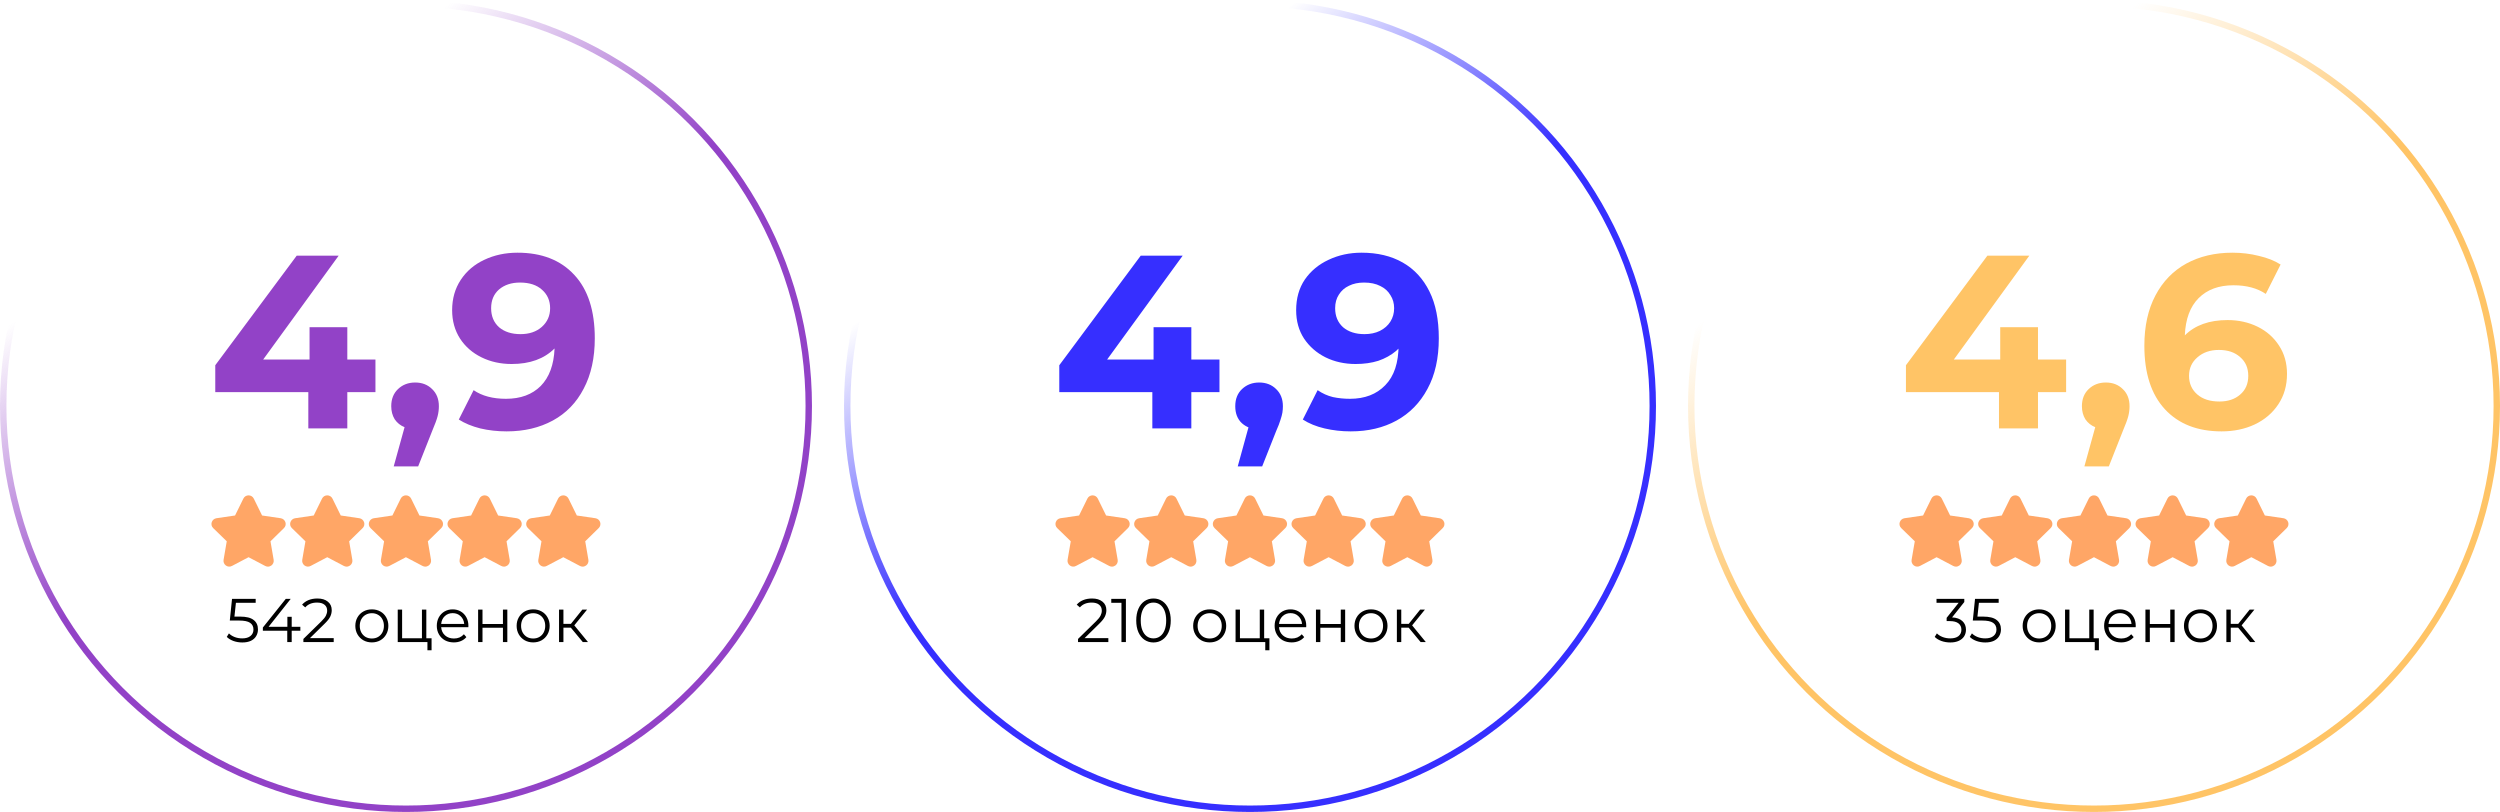 <?xml version="1.0" encoding="UTF-8"?> <svg xmlns="http://www.w3.org/2000/svg" width="1170" height="380" viewBox="0 0 1170 380" fill="none"><circle cx="190" cy="190" r="188.5" stroke="url(#paint0_linear_404_2)" stroke-width="3"></circle><circle cx="585" cy="190" r="188.5" stroke="url(#paint1_linear_404_2)" stroke-width="3"></circle><circle cx="980" cy="190" r="188.5" stroke="url(#paint2_linear_404_2)" stroke-width="3"></circle><path d="M175.711 183.521H162.543V200.5H144.293V183.521H100.747V170.93L138.864 119.645H158.5L123.155 168.274H144.87V153.142H162.543V168.274H175.711V183.521ZM194.305 179.016C197.54 179.016 200.196 180.055 202.275 182.134C204.354 184.137 205.394 186.793 205.394 190.104C205.394 191.644 205.201 193.185 204.816 194.725C204.431 196.265 203.584 198.575 202.275 201.655L195.691 218.288H184.256L189.339 199.922C187.413 199.152 185.873 197.92 184.718 196.226C183.64 194.455 183.101 192.415 183.101 190.104C183.101 186.793 184.141 184.137 186.22 182.134C188.376 180.055 191.071 179.016 194.305 179.016ZM242.208 118.259C253.528 118.259 262.383 121.724 268.775 128.655C275.166 135.508 278.362 145.403 278.362 158.34C278.362 167.504 276.629 175.358 273.164 181.903C269.776 188.449 264.963 193.416 258.726 196.804C252.488 200.192 245.288 201.886 237.126 201.886C232.814 201.886 228.694 201.424 224.767 200.5C220.839 199.499 217.49 198.113 214.718 196.342L221.648 182.596C225.575 185.292 230.619 186.639 236.779 186.639C243.633 186.639 249.062 184.637 253.066 180.633C257.07 176.552 259.226 170.699 259.534 163.076C254.683 167.927 247.983 170.353 239.436 170.353C234.277 170.353 229.579 169.313 225.344 167.234C221.109 165.155 217.759 162.229 215.295 158.456C212.831 154.605 211.599 150.178 211.599 145.172C211.599 139.782 212.946 135.046 215.642 130.965C218.337 126.884 221.994 123.765 226.615 121.609C231.312 119.376 236.51 118.259 242.208 118.259ZM243.594 156.376C247.675 156.376 250.987 155.26 253.528 153.027C256.146 150.717 257.455 147.79 257.455 144.248C257.455 140.706 256.184 137.818 253.643 135.585C251.179 133.352 247.752 132.236 243.363 132.236C239.359 132.236 236.086 133.314 233.545 135.47C231.081 137.626 229.849 140.552 229.849 144.248C229.849 147.944 231.081 150.909 233.545 153.142C236.086 155.298 239.436 156.376 243.594 156.376Z" fill="#9242C7"></path><path d="M495.747 183.521V170.93L533.864 119.645H553.5L516.191 170.93L507.066 168.274H570.711V183.521H495.747ZM539.293 200.5V183.521L539.87 168.274V153.142H557.543V200.5H539.293ZM579.256 218.288L586.88 190.566L589.421 200.962C586.11 200.962 583.376 199.999 581.22 198.074C579.141 196.149 578.101 193.493 578.101 190.104C578.101 186.716 579.179 184.021 581.335 182.019C583.492 180.017 586.148 179.016 589.305 179.016C592.54 179.016 595.196 180.055 597.275 182.134C599.354 184.137 600.394 186.793 600.394 190.104C600.394 191.105 600.317 192.107 600.163 193.108C600.009 194.032 599.701 195.187 599.239 196.573C598.854 197.882 598.199 199.576 597.275 201.655L590.691 218.288H579.256ZM637.208 118.259C644.678 118.259 651.107 119.799 656.498 122.88C661.888 125.96 666.046 130.464 668.972 136.394C671.899 142.246 673.362 149.562 673.362 158.34C673.362 167.658 671.591 175.551 668.048 182.019C664.583 188.487 659.77 193.416 653.61 196.804C647.45 200.192 640.288 201.886 632.126 201.886C627.891 201.886 623.809 201.424 619.882 200.5C615.955 199.576 612.567 198.19 609.718 196.342L616.648 182.596C618.881 184.137 621.268 185.215 623.809 185.831C626.35 186.37 629.007 186.639 631.779 186.639C638.71 186.639 644.216 184.522 648.297 180.286C652.455 176.051 654.534 169.775 654.534 161.459C654.534 160.073 654.496 158.533 654.419 156.838C654.342 155.144 654.149 153.45 653.841 151.756L658.923 156.607C657.614 159.611 655.766 162.152 653.379 164.231C650.992 166.233 648.22 167.773 645.063 168.851C641.905 169.852 638.363 170.353 634.436 170.353C629.277 170.353 624.579 169.313 620.344 167.234C616.186 165.155 612.836 162.229 610.295 158.456C607.831 154.682 606.599 150.255 606.599 145.172C606.599 139.628 607.946 134.854 610.642 130.849C613.414 126.845 617.11 123.765 621.73 121.609C626.427 119.376 631.587 118.259 637.208 118.259ZM638.363 132.236C635.668 132.236 633.319 132.736 631.317 133.737C629.315 134.661 627.737 136.047 626.582 137.895C625.426 139.666 624.849 141.784 624.849 144.248C624.849 147.944 626.081 150.909 628.545 153.142C631.086 155.298 634.436 156.376 638.594 156.376C641.289 156.376 643.676 155.876 645.756 154.875C647.912 153.797 649.567 152.334 650.722 150.486C651.877 148.638 652.455 146.558 652.455 144.248C652.455 141.938 651.877 139.897 650.722 138.126C649.644 136.278 648.066 134.854 645.987 133.853C643.908 132.775 641.366 132.236 638.363 132.236Z" fill="#362FFF"></path><path d="M966.944 183.521H953.776V200.5H935.526V183.521H891.98V170.93L930.097 119.645H949.733L914.388 168.274H936.103V153.142H953.776V168.274H966.944V183.521ZM985.539 179.016C988.773 179.016 991.429 180.055 993.508 182.134C995.588 184.137 996.627 186.793 996.627 190.104C996.627 191.644 996.435 193.185 996.05 194.725C995.665 196.265 994.818 198.575 993.508 201.655L986.925 218.288H975.489L980.572 199.922C978.647 199.152 977.107 197.92 975.951 196.226C974.873 194.455 974.334 192.415 974.334 190.104C974.334 186.793 975.374 184.137 977.453 182.134C979.609 180.055 982.304 179.016 985.539 179.016ZM1042.49 149.793C1047.65 149.793 1052.34 150.832 1056.58 152.911C1060.81 154.99 1064.16 157.955 1066.63 161.805C1069.09 165.578 1070.32 169.968 1070.32 174.973C1070.32 180.363 1068.98 185.099 1066.28 189.18C1063.59 193.262 1059.89 196.419 1055.19 198.652C1050.57 200.808 1045.41 201.886 1039.71 201.886C1028.39 201.886 1019.54 198.421 1013.15 191.49C1006.76 184.56 1003.56 174.665 1003.56 161.805C1003.56 152.642 1005.29 144.787 1008.76 138.242C1012.22 131.697 1017.04 126.73 1023.2 123.342C1029.43 119.953 1036.63 118.259 1044.8 118.259C1049.11 118.259 1053.23 118.76 1057.16 119.761C1061.16 120.685 1064.55 122.032 1067.32 123.804L1060.39 137.549C1056.39 134.854 1051.34 133.506 1045.26 133.506C1038.4 133.506 1032.98 135.508 1028.97 139.512C1024.97 143.517 1022.81 149.331 1022.5 156.954C1027.28 152.18 1033.94 149.793 1042.49 149.793ZM1038.67 187.91C1042.68 187.91 1045.91 186.832 1048.38 184.676C1050.92 182.519 1052.19 179.593 1052.19 175.897C1052.19 172.201 1050.92 169.275 1048.38 167.119C1045.91 164.885 1042.6 163.769 1038.44 163.769C1034.36 163.769 1031.01 164.924 1028.39 167.234C1025.78 169.467 1024.47 172.355 1024.47 175.897C1024.47 179.439 1025.74 182.327 1028.28 184.56C1030.82 186.793 1034.29 187.91 1038.67 187.91Z" fill="#FFC466"></path><path d="M112.316 288.565C115.244 288.565 117.373 289.094 118.703 290.154C120.051 291.194 120.725 292.659 120.725 294.547C120.725 295.722 120.446 296.772 119.887 297.697C119.348 298.622 118.529 299.354 117.431 299.893C116.333 300.413 114.984 300.673 113.385 300.673C111.94 300.673 110.563 300.442 109.252 299.98C107.962 299.498 106.921 298.862 106.131 298.072L107.143 296.425C107.817 297.119 108.703 297.687 109.802 298.13C110.9 298.554 112.085 298.766 113.356 298.766C115.032 298.766 116.323 298.39 117.229 297.639C118.153 296.888 118.616 295.886 118.616 294.633C118.616 293.246 118.096 292.196 117.055 291.483C116.034 290.771 114.3 290.414 111.853 290.414H107.547L108.588 280.271H119.656V282.12H110.408L109.715 288.565H112.316ZM140.562 295.183H136.516V300.5H134.435V295.183H123.02V293.68L133.742 280.271H136.054L125.708 293.333H134.493V288.651H136.516V293.333H140.562V295.183ZM156.174 298.65V300.5H141.985V299.026L150.394 290.79C151.454 289.749 152.167 288.854 152.533 288.102C152.918 287.332 153.111 286.561 153.111 285.79C153.111 284.596 152.697 283.671 151.868 283.016C151.059 282.342 149.893 282.004 148.371 282.004C146.002 282.004 144.162 282.756 142.852 284.259L141.378 282.987C142.168 282.062 143.17 281.349 144.383 280.849C145.616 280.348 147.004 280.097 148.545 280.097C150.606 280.097 152.234 280.588 153.429 281.571C154.643 282.534 155.249 283.864 155.249 285.559C155.249 286.599 155.018 287.601 154.556 288.565C154.094 289.528 153.217 290.636 151.926 291.888L145.048 298.65H156.174ZM174.036 300.644C172.572 300.644 171.252 300.317 170.077 299.662C168.902 298.988 167.977 298.063 167.303 296.888C166.628 295.712 166.291 294.383 166.291 292.899C166.291 291.416 166.628 290.087 167.303 288.911C167.977 287.736 168.902 286.821 170.077 286.166C171.252 285.511 172.572 285.183 174.036 285.183C175.5 285.183 176.82 285.511 177.995 286.166C179.171 286.821 180.086 287.736 180.741 288.911C181.415 290.087 181.752 291.416 181.752 292.899C181.752 294.383 181.415 295.712 180.741 296.888C180.086 298.063 179.171 298.988 177.995 299.662C176.82 300.317 175.5 300.644 174.036 300.644ZM174.036 298.824C175.115 298.824 176.078 298.583 176.926 298.101C177.793 297.6 178.467 296.897 178.949 295.992C179.431 295.086 179.672 294.055 179.672 292.899C179.672 291.744 179.431 290.713 178.949 289.807C178.467 288.902 177.793 288.208 176.926 287.727C176.078 287.226 175.115 286.975 174.036 286.975C172.957 286.975 171.984 287.226 171.117 287.727C170.27 288.208 169.595 288.902 169.094 289.807C168.613 290.713 168.372 291.744 168.372 292.899C168.372 294.055 168.613 295.086 169.094 295.992C169.595 296.897 170.27 297.6 171.117 298.101C171.984 298.583 172.957 298.824 174.036 298.824ZM201.974 298.708V304.315H200.038V300.5H186.138V285.299H188.189V298.708H197.466V285.299H199.518V298.708H201.974ZM219.187 293.535H206.471C206.586 295.115 207.193 296.396 208.292 297.379C209.39 298.342 210.777 298.824 212.453 298.824C213.397 298.824 214.264 298.66 215.054 298.333C215.844 297.986 216.528 297.485 217.106 296.83L218.262 298.159C217.587 298.968 216.74 299.585 215.719 300.009C214.717 300.433 213.609 300.644 212.395 300.644C210.835 300.644 209.448 300.317 208.234 299.662C207.039 298.988 206.105 298.063 205.431 296.888C204.756 295.712 204.419 294.383 204.419 292.899C204.419 291.416 204.737 290.087 205.373 288.911C206.028 287.736 206.914 286.821 208.031 286.166C209.168 285.511 210.44 285.183 211.846 285.183C213.253 285.183 214.515 285.511 215.632 286.166C216.749 286.821 217.626 287.736 218.262 288.911C218.898 290.067 219.215 291.397 219.215 292.899L219.187 293.535ZM211.846 286.946C210.382 286.946 209.149 287.418 208.147 288.362C207.164 289.287 206.606 290.501 206.471 292.004H217.25C217.115 290.501 216.547 289.287 215.545 288.362C214.563 287.418 213.33 286.946 211.846 286.946ZM223.757 285.299H225.809V292.033H235.375V285.299H237.427V300.5H235.375V293.795H225.809V300.5H223.757V285.299ZM249.53 300.644C248.066 300.644 246.746 300.317 245.571 299.662C244.395 298.988 243.471 298.063 242.796 296.888C242.122 295.712 241.785 294.383 241.785 292.899C241.785 291.416 242.122 290.087 242.796 288.911C243.471 287.736 244.395 286.821 245.571 286.166C246.746 285.511 248.066 285.183 249.53 285.183C250.994 285.183 252.314 285.511 253.489 286.166C254.664 286.821 255.579 287.736 256.234 288.911C256.909 290.087 257.246 291.416 257.246 292.899C257.246 294.383 256.909 295.712 256.234 296.888C255.579 298.063 254.664 298.988 253.489 299.662C252.314 300.317 250.994 300.644 249.53 300.644ZM249.53 298.824C250.609 298.824 251.572 298.583 252.42 298.101C253.287 297.6 253.961 296.897 254.443 295.992C254.924 295.086 255.165 294.055 255.165 292.899C255.165 291.744 254.924 290.713 254.443 289.807C253.961 288.902 253.287 288.208 252.42 287.727C251.572 287.226 250.609 286.975 249.53 286.975C248.451 286.975 247.478 287.226 246.611 287.727C245.763 288.208 245.089 288.902 244.588 289.807C244.106 290.713 243.866 291.744 243.866 292.899C243.866 294.055 244.106 295.086 244.588 295.992C245.089 296.897 245.763 297.6 246.611 298.101C247.478 298.583 248.451 298.824 249.53 298.824ZM267.151 293.738H263.683V300.5H261.631V285.299H263.683V291.975H267.18L272.526 285.299H274.751L268.769 292.668L275.185 300.5H272.757L267.151 293.738Z" fill="black"></path><path d="M518.705 298.65V300.5H504.515V299.026L512.925 290.79C513.985 289.749 514.698 288.854 515.064 288.102C515.449 287.332 515.642 286.561 515.642 285.79C515.642 284.596 515.227 283.671 514.399 283.016C513.59 282.342 512.424 282.004 510.902 282.004C508.532 282.004 506.692 282.756 505.382 284.259L503.909 282.987C504.698 282.062 505.7 281.349 506.914 280.849C508.147 280.348 509.534 280.097 511.076 280.097C513.137 280.097 514.765 280.588 515.96 281.571C517.173 282.534 517.78 283.864 517.78 285.559C517.78 286.599 517.549 287.601 517.087 288.565C516.624 289.528 515.748 290.636 514.457 291.888L507.579 298.65H518.705ZM526.923 280.271V300.5H524.842V282.12H520.074V280.271H526.923ZM539.821 300.673C538.261 300.673 536.864 300.259 535.631 299.431C534.417 298.602 533.463 297.417 532.77 295.876C532.096 294.316 531.758 292.485 531.758 290.385C531.758 288.285 532.096 286.465 532.77 284.923C533.463 283.363 534.417 282.168 535.631 281.34C536.864 280.511 538.261 280.097 539.821 280.097C541.382 280.097 542.769 280.511 543.983 281.34C545.216 282.168 546.179 283.363 546.873 284.923C547.566 286.465 547.913 288.285 547.913 290.385C547.913 292.485 547.566 294.316 546.873 295.876C546.179 297.417 545.216 298.602 543.983 299.431C542.769 300.259 541.382 300.673 539.821 300.673ZM539.821 298.766C540.996 298.766 542.027 298.439 542.913 297.783C543.819 297.128 544.522 296.175 545.023 294.922C545.524 293.67 545.774 292.158 545.774 290.385C545.774 288.613 545.524 287.1 545.023 285.848C544.522 284.596 543.819 283.642 542.913 282.987C542.027 282.332 540.996 282.004 539.821 282.004C538.646 282.004 537.606 282.332 536.7 282.987C535.814 283.642 535.12 284.596 534.619 285.848C534.118 287.1 533.868 288.613 533.868 290.385C533.868 292.158 534.118 293.67 534.619 294.922C535.12 296.175 535.814 297.128 536.7 297.783C537.606 298.439 538.646 298.766 539.821 298.766ZM566.143 300.644C564.679 300.644 563.36 300.317 562.184 299.662C561.009 298.988 560.084 298.063 559.41 296.888C558.736 295.712 558.398 294.383 558.398 292.899C558.398 291.416 558.736 290.087 559.41 288.911C560.084 287.736 561.009 286.821 562.184 286.166C563.36 285.511 564.679 285.183 566.143 285.183C567.608 285.183 568.927 285.511 570.103 286.166C571.278 286.821 572.193 287.736 572.848 288.911C573.522 290.087 573.86 291.416 573.86 292.899C573.86 294.383 573.522 295.712 572.848 296.888C572.193 298.063 571.278 298.988 570.103 299.662C568.927 300.317 567.608 300.644 566.143 300.644ZM566.143 298.824C567.222 298.824 568.186 298.583 569.033 298.101C569.9 297.6 570.575 296.897 571.056 295.992C571.538 295.086 571.779 294.055 571.779 292.899C571.779 291.744 571.538 290.713 571.056 289.807C570.575 288.902 569.9 288.208 569.033 287.727C568.186 287.226 567.222 286.975 566.143 286.975C565.065 286.975 564.092 287.226 563.225 287.727C562.377 288.208 561.703 288.902 561.202 289.807C560.72 290.713 560.479 291.744 560.479 292.899C560.479 294.055 560.72 295.086 561.202 295.992C561.703 296.897 562.377 297.6 563.225 298.101C564.092 298.583 565.065 298.824 566.143 298.824ZM594.082 298.708V304.315H592.145V300.5H578.245V285.299H580.297V298.708H589.573V285.299H591.625V298.708H594.082ZM611.294 293.535H598.578C598.694 295.115 599.301 296.396 600.399 297.379C601.497 298.342 602.884 298.824 604.56 298.824C605.504 298.824 606.371 298.66 607.161 298.333C607.951 297.986 608.635 297.485 609.213 296.83L610.369 298.159C609.695 298.968 608.847 299.585 607.826 300.009C606.824 300.433 605.716 300.644 604.502 300.644C602.942 300.644 601.555 300.317 600.341 299.662C599.146 298.988 598.212 298.063 597.538 296.888C596.863 295.712 596.526 294.383 596.526 292.899C596.526 291.416 596.844 290.087 597.48 288.911C598.135 287.736 599.021 286.821 600.139 286.166C601.275 285.511 602.547 285.183 603.953 285.183C605.36 285.183 606.622 285.511 607.739 286.166C608.857 286.821 609.733 287.736 610.369 288.911C611.005 290.067 611.323 291.397 611.323 292.899L611.294 293.535ZM603.953 286.946C602.489 286.946 601.256 287.418 600.254 288.362C599.272 289.287 598.713 290.501 598.578 292.004H609.358C609.223 290.501 608.654 289.287 607.653 288.362C606.67 287.418 605.437 286.946 603.953 286.946ZM615.865 285.299H617.916V292.033H627.482V285.299H629.534V300.5H627.482V293.795H617.916V300.5H615.865V285.299ZM641.637 300.644C640.173 300.644 638.853 300.317 637.678 299.662C636.503 298.988 635.578 298.063 634.904 296.888C634.229 295.712 633.892 294.383 633.892 292.899C633.892 291.416 634.229 290.087 634.904 288.911C635.578 287.736 636.503 286.821 637.678 286.166C638.853 285.511 640.173 285.183 641.637 285.183C643.101 285.183 644.421 285.511 645.596 286.166C646.772 286.821 647.687 287.736 648.342 288.911C649.016 290.087 649.353 291.416 649.353 292.899C649.353 294.383 649.016 295.712 648.342 296.888C647.687 298.063 646.772 298.988 645.596 299.662C644.421 300.317 643.101 300.644 641.637 300.644ZM641.637 298.824C642.716 298.824 643.679 298.583 644.527 298.101C645.394 297.6 646.068 296.897 646.55 295.992C647.032 295.086 647.272 294.055 647.272 292.899C647.272 291.744 647.032 290.713 646.55 289.807C646.068 288.902 645.394 288.208 644.527 287.727C643.679 287.226 642.716 286.975 641.637 286.975C640.558 286.975 639.585 287.226 638.718 287.727C637.871 288.208 637.196 288.902 636.695 289.807C636.214 290.713 635.973 291.744 635.973 292.899C635.973 294.055 636.214 295.086 636.695 295.992C637.196 296.897 637.871 297.6 638.718 298.101C639.585 298.583 640.558 298.824 641.637 298.824ZM659.258 293.738H655.79V300.5H653.738V285.299H655.79V291.975H659.287L664.633 285.299H666.859L660.877 292.668L667.292 300.5H664.865L659.258 293.738Z" fill="black"></path><path d="M913.571 288.94C915.69 289.056 917.299 289.634 918.397 290.674C919.514 291.695 920.073 293.034 920.073 294.691C920.073 295.847 919.794 296.878 919.235 297.783C918.676 298.67 917.848 299.373 916.75 299.893C915.651 300.413 914.312 300.673 912.733 300.673C911.268 300.673 909.881 300.442 908.571 299.98C907.28 299.498 906.24 298.862 905.45 298.072L906.461 296.425C907.136 297.119 908.032 297.687 909.149 298.13C910.266 298.554 911.461 298.766 912.733 298.766C914.389 298.766 915.671 298.41 916.576 297.697C917.482 296.965 917.934 295.963 917.934 294.691C917.934 293.439 917.482 292.456 916.576 291.744C915.671 291.031 914.303 290.674 912.472 290.674H911.027V289.143L916.634 282.12H906.288V280.271H919.293V281.744L913.571 288.94ZM928.04 288.565C930.969 288.565 933.097 289.094 934.427 290.154C935.775 291.194 936.45 292.659 936.45 294.547C936.45 295.722 936.17 296.772 935.612 297.697C935.072 298.622 934.253 299.354 933.155 299.893C932.057 300.413 930.708 300.673 929.109 300.673C927.664 300.673 926.287 300.442 924.977 299.98C923.686 299.498 922.646 298.862 921.856 298.072L922.867 296.425C923.541 297.119 924.428 297.687 925.526 298.13C926.624 298.554 927.809 298.766 929.08 298.766C930.757 298.766 932.047 298.39 932.953 297.639C933.878 296.888 934.34 295.886 934.34 294.633C934.34 293.246 933.82 292.196 932.78 291.483C931.758 290.771 930.025 290.414 927.578 290.414H923.272L924.312 280.271H935.381V282.12H926.133L925.439 288.565H928.04ZM954.342 300.644C952.878 300.644 951.558 300.317 950.383 299.662C949.208 298.988 948.283 298.063 947.608 296.888C946.934 295.712 946.597 294.383 946.597 292.899C946.597 291.416 946.934 290.087 947.608 288.911C948.283 287.736 949.208 286.821 950.383 286.166C951.558 285.511 952.878 285.183 954.342 285.183C955.806 285.183 957.126 285.511 958.301 286.166C959.476 286.821 960.392 287.736 961.047 288.911C961.721 290.087 962.058 291.416 962.058 292.899C962.058 294.383 961.721 295.712 961.047 296.888C960.392 298.063 959.476 298.988 958.301 299.662C957.126 300.317 955.806 300.644 954.342 300.644ZM954.342 298.824C955.421 298.824 956.384 298.583 957.232 298.101C958.099 297.6 958.773 296.897 959.255 295.992C959.737 295.086 959.977 294.055 959.977 292.899C959.977 291.744 959.737 290.713 959.255 289.807C958.773 288.902 958.099 288.208 957.232 287.727C956.384 287.226 955.421 286.975 954.342 286.975C953.263 286.975 952.29 287.226 951.423 287.727C950.575 288.208 949.901 288.902 949.4 289.807C948.919 290.713 948.678 291.744 948.678 292.899C948.678 294.055 948.919 295.086 949.4 295.992C949.901 296.897 950.575 297.6 951.423 298.101C952.29 298.583 953.263 298.824 954.342 298.824ZM982.28 298.708V304.315H980.344V300.5H966.443V285.299H968.495V298.708H977.772V285.299H979.824V298.708H982.28ZM999.492 293.535H986.777C986.892 295.115 987.499 296.396 988.597 297.379C989.695 298.342 991.083 298.824 992.759 298.824C993.703 298.824 994.57 298.66 995.36 298.333C996.15 297.986 996.834 297.485 997.412 296.83L998.568 298.159C997.893 298.968 997.046 299.585 996.024 300.009C995.023 300.433 993.915 300.644 992.701 300.644C991.14 300.644 989.753 300.317 988.54 299.662C987.345 298.988 986.411 298.063 985.736 296.888C985.062 295.712 984.725 294.383 984.725 292.899C984.725 291.416 985.043 290.087 985.678 288.911C986.334 287.736 987.22 286.821 988.337 286.166C989.474 285.511 990.745 285.183 992.152 285.183C993.558 285.183 994.82 285.511 995.938 286.166C997.055 286.821 997.932 287.736 998.568 288.911C999.203 290.067 999.521 291.397 999.521 292.899L999.492 293.535ZM992.152 286.946C990.688 286.946 989.455 287.418 988.453 288.362C987.47 289.287 986.912 290.501 986.777 292.004H997.556C997.421 290.501 996.853 289.287 995.851 288.362C994.868 287.418 993.635 286.946 992.152 286.946ZM1004.06 285.299H1006.12V292.033H1015.68V285.299H1017.73V300.5H1015.68V293.795H1006.12V300.5H1004.06V285.299ZM1029.84 300.644C1028.37 300.644 1027.05 300.317 1025.88 299.662C1024.7 298.988 1023.78 298.063 1023.1 296.888C1022.43 295.712 1022.09 294.383 1022.09 292.899C1022.09 291.416 1022.43 290.087 1023.1 288.911C1023.78 287.736 1024.7 286.821 1025.88 286.166C1027.05 285.511 1028.37 285.183 1029.84 285.183C1031.3 285.183 1032.62 285.511 1033.79 286.166C1034.97 286.821 1035.89 287.736 1036.54 288.911C1037.21 290.087 1037.55 291.416 1037.55 292.899C1037.55 294.383 1037.21 295.712 1036.54 296.888C1035.89 298.063 1034.97 298.988 1033.79 299.662C1032.62 300.317 1031.3 300.644 1029.84 300.644ZM1029.84 298.824C1030.91 298.824 1031.88 298.583 1032.73 298.101C1033.59 297.6 1034.27 296.897 1034.75 295.992C1035.23 295.086 1035.47 294.055 1035.47 292.899C1035.47 291.744 1035.23 290.713 1034.75 289.807C1034.27 288.902 1033.59 288.208 1032.73 287.727C1031.88 287.226 1030.91 286.975 1029.84 286.975C1028.76 286.975 1027.78 287.226 1026.92 287.727C1026.07 288.208 1025.39 288.902 1024.89 289.807C1024.41 290.713 1024.17 291.744 1024.17 292.899C1024.17 294.055 1024.41 295.086 1024.89 295.992C1025.39 296.897 1026.07 297.6 1026.92 298.101C1027.78 298.583 1028.76 298.824 1029.84 298.824ZM1047.46 293.738H1043.99V300.5H1041.94V285.299H1043.99V291.975H1047.49L1052.83 285.299H1055.06L1049.08 292.668L1055.49 300.5H1053.06L1047.46 293.738Z" fill="black"></path><path d="M125.386 265.192C124.972 265.192 124.517 265.068 124.103 264.861L116.331 260.769L108.557 264.861C107.648 265.357 106.532 265.275 105.705 264.655C104.878 264.034 104.464 263.043 104.629 262.009L106.118 253.326L99.792 247.164C99.047 246.462 98.758 245.386 99.089 244.394C99.42 243.403 100.247 242.698 101.281 242.534L110.006 241.251L113.892 233.353C114.348 232.401 115.297 231.823 116.331 231.823C117.365 231.823 118.316 232.401 118.77 233.353L122.656 241.251L131.381 242.534C132.415 242.698 133.242 243.403 133.573 244.394C133.904 245.386 133.615 246.462 132.87 247.164L126.586 253.326L128.075 262.009C128.24 263.043 127.826 264.034 126.999 264.655C126.504 264.986 125.965 265.192 125.386 265.192Z" fill="#FFA666"></path><path d="M520.386 265.192C519.972 265.192 519.517 265.068 519.103 264.861L511.331 260.769L503.557 264.861C502.648 265.357 501.532 265.275 500.705 264.655C499.878 264.034 499.464 263.043 499.629 262.009L501.118 253.326L494.792 247.164C494.047 246.462 493.758 245.386 494.089 244.394C494.42 243.403 495.247 242.698 496.281 242.534L505.006 241.251L508.892 233.353C509.348 232.401 510.297 231.823 511.331 231.823C512.365 231.823 513.316 232.401 513.77 233.353L517.656 241.251L526.381 242.534C527.415 242.698 528.242 243.403 528.573 244.394C528.904 245.386 528.615 246.462 527.87 247.164L521.586 253.326L523.075 262.009C523.24 263.043 522.826 264.034 521.999 264.655C521.504 264.986 520.965 265.192 520.386 265.192Z" fill="#FFA666"></path><path d="M915.386 265.192C914.972 265.192 914.517 265.068 914.103 264.861L906.331 260.769L898.557 264.861C897.648 265.357 896.532 265.275 895.705 264.655C894.878 264.034 894.464 263.043 894.629 262.009L896.118 253.326L889.792 247.164C889.047 246.462 888.758 245.386 889.089 244.394C889.42 243.403 890.247 242.698 891.281 242.534L900.006 241.251L903.892 233.353C904.348 232.401 905.297 231.823 906.331 231.823C907.365 231.823 908.316 232.401 908.77 233.353L912.656 241.251L921.381 242.534C922.415 242.698 923.242 243.403 923.573 244.394C923.904 245.386 923.615 246.462 922.87 247.164L916.586 253.326L918.075 262.009C918.24 263.043 917.826 264.034 916.999 264.655C916.504 264.986 915.965 265.192 915.386 265.192Z" fill="#FFA666"></path><path d="M162.206 265.192C161.793 265.192 161.337 265.068 160.924 264.861L153.151 260.769L145.377 264.861C144.468 265.357 143.352 265.275 142.525 264.655C141.698 264.034 141.285 263.043 141.449 262.009L142.939 253.326L136.612 247.164C135.867 246.462 135.578 245.386 135.909 244.394C136.24 243.403 137.067 242.698 138.101 242.534L146.826 241.251L150.712 233.353C151.168 232.401 152.118 231.823 153.151 231.823C154.185 231.823 155.136 232.401 155.59 233.353L159.476 241.251L168.202 242.534C169.235 242.698 170.062 243.403 170.393 244.394C170.724 245.386 170.435 246.462 169.691 247.164L163.406 253.326L164.895 262.009C165.06 263.043 164.647 264.034 163.82 264.655C163.324 264.986 162.786 265.192 162.206 265.192Z" fill="#FFA666"></path><path d="M557.206 265.192C556.793 265.192 556.337 265.068 555.924 264.861L548.151 260.769L540.377 264.861C539.468 265.357 538.352 265.275 537.525 264.655C536.698 264.034 536.285 263.043 536.449 262.009L537.939 253.326L531.612 247.164C530.867 246.462 530.578 245.386 530.909 244.394C531.24 243.403 532.067 242.698 533.101 242.534L541.826 241.251L545.712 233.353C546.168 232.401 547.118 231.823 548.151 231.823C549.185 231.823 550.136 232.401 550.59 233.353L554.476 241.251L563.202 242.534C564.235 242.698 565.062 243.403 565.393 244.394C565.724 245.386 565.435 246.462 564.691 247.164L558.406 253.326L559.895 262.009C560.06 263.043 559.647 264.034 558.82 264.655C558.324 264.986 557.786 265.192 557.206 265.192Z" fill="#FFA666"></path><path d="M952.206 265.192C951.793 265.192 951.337 265.068 950.924 264.861L943.151 260.769L935.377 264.861C934.468 265.357 933.352 265.275 932.525 264.655C931.698 264.034 931.285 263.043 931.449 262.009L932.939 253.326L926.612 247.164C925.867 246.462 925.578 245.386 925.909 244.394C926.24 243.403 927.067 242.698 928.101 242.534L936.826 241.251L940.712 233.353C941.168 232.401 942.118 231.823 943.151 231.823C944.185 231.823 945.136 232.401 945.59 233.353L949.476 241.251L958.202 242.534C959.235 242.698 960.062 243.403 960.393 244.394C960.724 245.386 960.435 246.462 959.691 247.164L953.406 253.326L954.895 262.009C955.06 263.043 954.647 264.034 953.82 264.655C953.324 264.986 952.786 265.192 952.206 265.192Z" fill="#FFA666"></path><path d="M199.026 265.192C198.613 265.192 198.157 265.068 197.744 264.861L189.972 260.769L182.198 264.861C181.288 265.357 180.172 265.275 179.345 264.655C178.518 264.034 178.105 263.043 178.27 262.009L179.759 253.326L173.432 247.164C172.688 246.462 172.399 245.386 172.73 244.394C173.061 243.403 173.888 242.698 174.921 242.534L183.647 241.251L187.533 233.353C187.988 232.401 188.938 231.823 189.972 231.823C191.005 231.823 191.957 232.401 192.411 233.353L196.297 241.251L205.022 242.534C206.056 242.698 206.883 243.403 207.214 244.394C207.545 245.386 207.256 246.462 206.511 247.164L200.227 253.326L201.716 262.009C201.88 263.043 201.467 264.034 200.64 264.655C200.144 264.986 199.606 265.192 199.026 265.192Z" fill="#FFA666"></path><path d="M594.026 265.192C593.613 265.192 593.157 265.068 592.744 264.861L584.972 260.769L577.198 264.861C576.288 265.357 575.172 265.275 574.345 264.655C573.518 264.034 573.105 263.043 573.27 262.009L574.759 253.326L568.432 247.164C567.688 246.462 567.399 245.386 567.73 244.394C568.061 243.403 568.888 242.698 569.921 242.534L578.647 241.251L582.533 233.353C582.988 232.401 583.938 231.823 584.972 231.823C586.005 231.823 586.957 232.401 587.411 233.353L591.297 241.251L600.022 242.534C601.056 242.698 601.883 243.403 602.214 244.394C602.545 245.386 602.256 246.462 601.511 247.164L595.227 253.326L596.716 262.009C596.88 263.043 596.467 264.034 595.64 264.655C595.144 264.986 594.606 265.192 594.026 265.192Z" fill="#FFA666"></path><path d="M989.026 265.192C988.613 265.192 988.157 265.068 987.744 264.861L979.972 260.769L972.198 264.861C971.288 265.357 970.172 265.275 969.345 264.655C968.518 264.034 968.105 263.043 968.27 262.009L969.759 253.326L963.432 247.164C962.688 246.462 962.399 245.386 962.73 244.394C963.061 243.403 963.888 242.698 964.921 242.534L973.647 241.251L977.533 233.353C977.988 232.401 978.938 231.823 979.972 231.823C981.005 231.823 981.957 232.401 982.411 233.353L986.297 241.251L995.022 242.534C996.056 242.698 996.883 243.403 997.214 244.394C997.545 245.386 997.256 246.462 996.511 247.164L990.227 253.326L991.716 262.009C991.88 263.043 991.467 264.034 990.64 264.655C990.144 264.986 989.606 265.192 989.026 265.192Z" fill="#FFA666"></path><path d="M235.854 265.192C235.441 265.192 234.985 265.068 234.572 264.861L226.8 260.769L219.026 264.861C218.117 265.357 217.001 265.275 216.174 264.655C215.347 264.034 214.933 263.043 215.098 262.009L216.587 253.326L210.26 247.164C209.516 246.462 209.227 245.386 209.558 244.394C209.889 243.403 210.716 242.698 211.75 242.534L220.475 241.251L224.361 233.353C224.816 232.401 225.766 231.823 226.8 231.823C227.833 231.823 228.785 232.401 229.239 233.353L233.125 241.251L241.85 242.534C242.884 242.698 243.711 243.403 244.042 244.394C244.373 245.386 244.084 246.462 243.339 247.164L237.055 253.326L238.544 262.009C238.709 263.043 238.295 264.034 237.468 264.655C236.972 264.986 236.434 265.192 235.854 265.192Z" fill="#FFA666"></path><path d="M630.854 265.192C630.441 265.192 629.985 265.068 629.572 264.861L621.8 260.769L614.026 264.861C613.117 265.357 612.001 265.275 611.174 264.655C610.347 264.034 609.933 263.043 610.098 262.009L611.587 253.326L605.26 247.164C604.516 246.462 604.227 245.386 604.558 244.394C604.889 243.403 605.716 242.698 606.75 242.534L615.475 241.251L619.361 233.353C619.816 232.401 620.766 231.823 621.8 231.823C622.833 231.823 623.785 232.401 624.239 233.353L628.125 241.251L636.85 242.534C637.884 242.698 638.711 243.403 639.042 244.394C639.373 245.386 639.084 246.462 638.339 247.164L632.055 253.326L633.544 262.009C633.709 263.043 633.295 264.034 632.468 264.655C631.972 264.986 631.434 265.192 630.854 265.192Z" fill="#FFA666"></path><path d="M1025.85 265.192C1025.44 265.192 1024.99 265.068 1024.57 264.861L1016.8 260.769L1009.03 264.861C1008.12 265.357 1007 265.275 1006.17 264.655C1005.35 264.034 1004.93 263.043 1005.1 262.009L1006.59 253.326L1000.26 247.164C999.516 246.462 999.227 245.386 999.558 244.394C999.889 243.403 1000.72 242.698 1001.75 242.534L1010.47 241.251L1014.36 233.353C1014.82 232.401 1015.77 231.823 1016.8 231.823C1017.83 231.823 1018.78 232.401 1019.24 233.353L1023.12 241.251L1031.85 242.534C1032.88 242.698 1033.71 243.403 1034.04 244.394C1034.37 245.386 1034.08 246.462 1033.34 247.164L1027.05 253.326L1028.54 262.009C1028.71 263.043 1028.3 264.034 1027.47 264.655C1026.97 264.986 1026.43 265.192 1025.85 265.192Z" fill="#FFA666"></path><path d="M272.683 265.192C272.269 265.192 271.814 265.068 271.4 264.861L263.628 260.769L255.854 264.861C254.945 265.357 253.829 265.275 253.002 264.655C252.175 264.034 251.761 263.043 251.926 262.009L253.415 253.326L247.088 247.164C246.344 246.462 246.055 245.386 246.386 244.394C246.717 243.403 247.544 242.698 248.578 242.534L257.303 241.251L261.189 233.353C261.645 232.401 262.594 231.823 263.628 231.823C264.662 231.823 265.613 232.401 266.067 233.353L269.953 241.251L278.678 242.534C279.712 242.698 280.539 243.403 280.87 244.394C281.201 245.386 280.912 246.462 280.167 247.164L273.883 253.326L275.372 262.009C275.537 263.043 275.123 264.034 274.296 264.655C273.8 264.986 273.262 265.192 272.683 265.192Z" fill="#FFA666"></path><path d="M667.683 265.192C667.269 265.192 666.814 265.068 666.4 264.861L658.628 260.769L650.854 264.861C649.945 265.357 648.829 265.275 648.002 264.655C647.175 264.034 646.761 263.043 646.926 262.009L648.415 253.326L642.088 247.164C641.344 246.462 641.055 245.386 641.386 244.394C641.717 243.403 642.544 242.698 643.578 242.534L652.303 241.251L656.189 233.353C656.645 232.401 657.594 231.823 658.628 231.823C659.662 231.823 660.613 232.401 661.067 233.353L664.953 241.251L673.678 242.534C674.712 242.698 675.539 243.403 675.87 244.394C676.201 245.386 675.912 246.462 675.167 247.164L668.883 253.326L670.372 262.009C670.537 263.043 670.123 264.034 669.296 264.655C668.8 264.986 668.262 265.192 667.683 265.192Z" fill="#FFA666"></path><path d="M1062.68 265.192C1062.27 265.192 1061.81 265.068 1061.4 264.861L1053.63 260.769L1045.85 264.861C1044.94 265.357 1043.83 265.275 1043 264.655C1042.17 264.034 1041.76 263.043 1041.93 262.009L1043.42 253.326L1037.09 247.164C1036.34 246.462 1036.05 245.386 1036.39 244.394C1036.72 243.403 1037.54 242.698 1038.58 242.534L1047.3 241.251L1051.19 233.353C1051.64 232.401 1052.59 231.823 1053.63 231.823C1054.66 231.823 1055.61 232.401 1056.07 233.353L1059.95 241.251L1068.68 242.534C1069.71 242.698 1070.54 243.403 1070.87 244.394C1071.2 245.386 1070.91 246.462 1070.17 247.164L1063.88 253.326L1065.37 262.009C1065.54 263.043 1065.12 264.034 1064.3 264.655C1063.8 264.986 1063.26 265.192 1062.68 265.192Z" fill="#FFA666"></path><defs><linearGradient id="paint0_linear_404_2" x1="131" y1="216" x2="56.5" y2="114" gradientUnits="userSpaceOnUse"><stop stop-color="#9242C7"></stop><stop offset="1" stop-color="#9242C7" stop-opacity="0"></stop></linearGradient><linearGradient id="paint1_linear_404_2" x1="526" y1="216" x2="451.5" y2="114" gradientUnits="userSpaceOnUse"><stop stop-color="#362FFF"></stop><stop offset="1" stop-color="#362FFF" stop-opacity="0"></stop></linearGradient><linearGradient id="paint2_linear_404_2" x1="921" y1="216" x2="846.5" y2="114" gradientUnits="userSpaceOnUse"><stop stop-color="#FFC466"></stop><stop offset="1" stop-color="#FFC466" stop-opacity="0"></stop></linearGradient></defs></svg> 